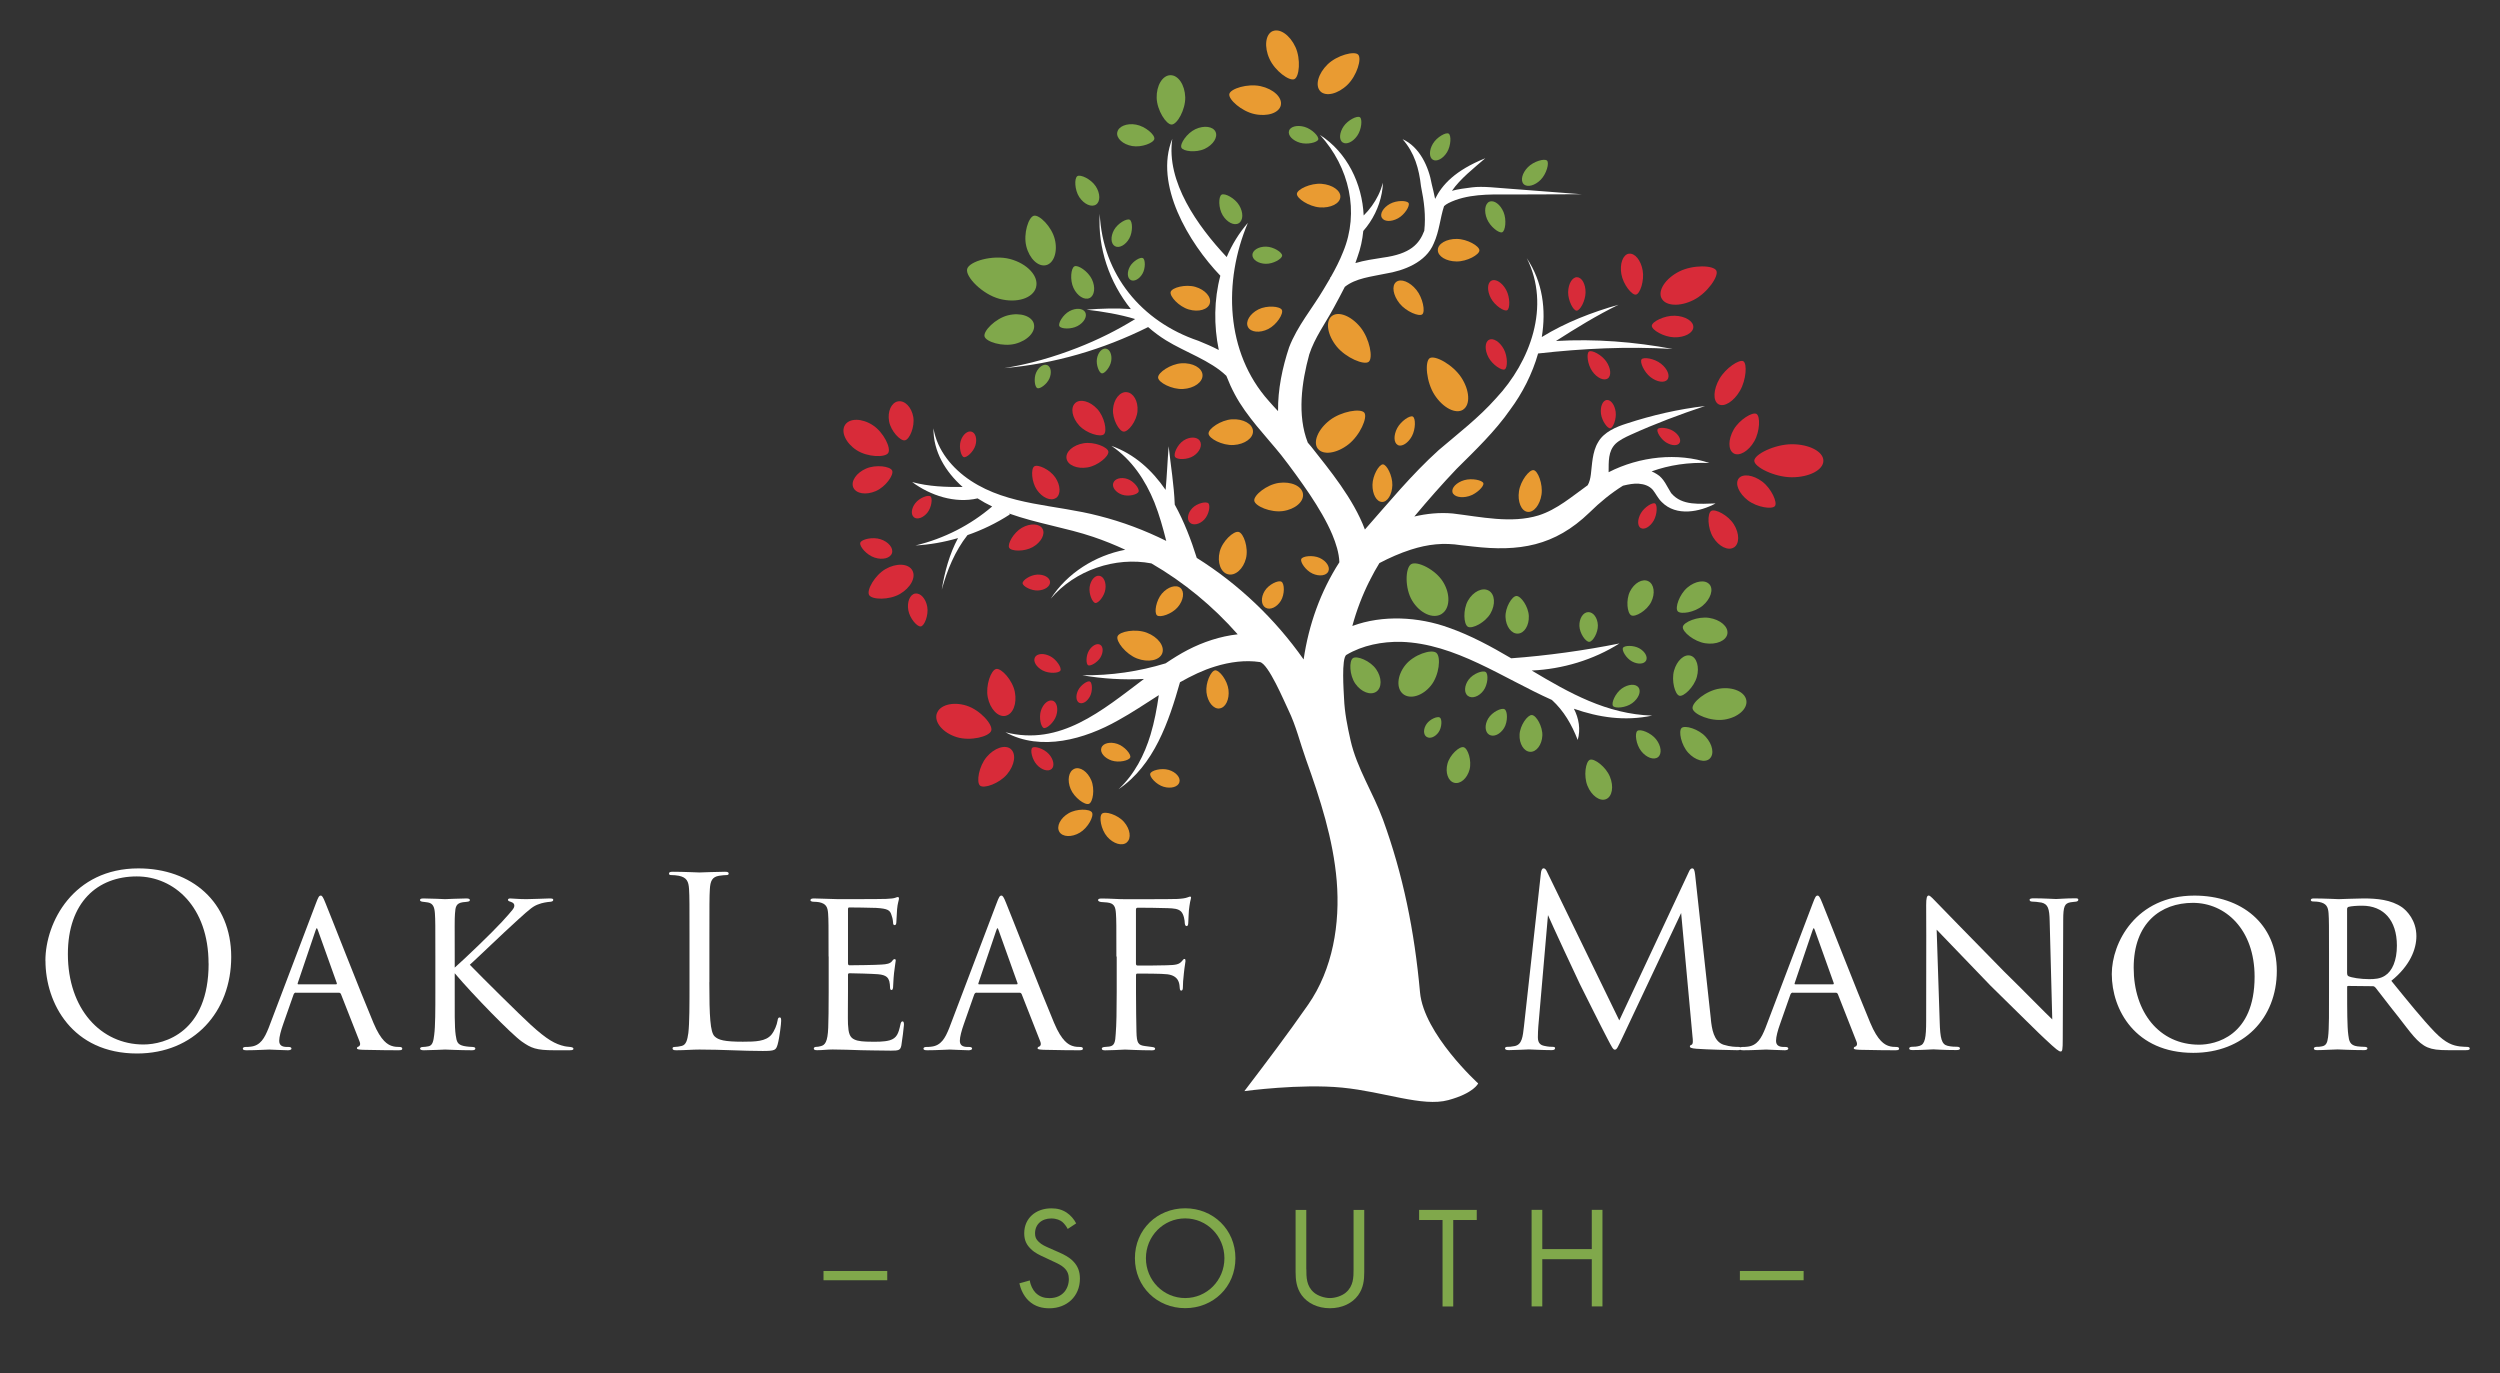 <?xml version="1.0" encoding="UTF-8"?>
<svg id="Layer_1" data-name="Layer 1" xmlns="http://www.w3.org/2000/svg" viewBox="0 0 386 212">
  <rect x="0" y="0" width="386" height="212" fill="#333333" stroke="none"/>
  <defs>
    <style>
      .cls-1 {
        fill: #d82b39;
      }

      .cls-2 {
        fill: #231f20;
      }

      .cls-3 {
        fill: #fff;
      }

      .cls-4 {
        fill: #80a84b;
      }

      .cls-5 {
        fill: #e99b32;
      }
    </style>
  </defs>
  <path class="cls-3" d="M258.04,76.16c-.62-.95-1.12-2.32-2.23-2.96-.26-.17-.53-.3-.8-.42,2.73-.98,5.68-1.43,8.93-1.29-4.93-1.66-10.77-1.03-15.57,1.42.02-1.62-.1-3.23,1.07-4.39.58-.55,1.45-.99,2.36-1.4,3.73-1.69,7.56-3.13,11.46-4.43-4.12.48-8.18,1.42-12.12,2.71-1.52.48-3.51,1.28-4.4,2.89-.9,1.47-.92,3.49-1.11,4.95-.08.62-.21,1.2-.49,1.68-2.45,1.75-4.75,3.76-7.59,4.66-4.2,1.29-8.91.22-13.27-.3-2.04-.18-4.03.03-5.91.47,2.1-2.51,4.3-5.02,6.53-7.36,2.81-2.79,5.96-5.8,8.28-9.15,1.88-2.53,3.41-5.52,4.3-8.66,6.9-.78,13.82-1.11,20.77-.7-5.91-1.11-11.99-1.58-18.01-1.23,3.13-2.01,6.29-3.95,9.66-5.6-4.11,1.16-8.19,2.74-11.85,4.99.69-4.2.15-8.51-2.32-12.18,3.73,7.38.55,15.99-4.75,21.64-2.65,2.99-5.8,5.4-8.85,8-4.21,3.81-7.7,8.08-11.39,12.26-1.78-4.77-5.49-9.24-8.3-12.81-.17-.21-.34-.41-.52-.61-1.65-4.21-.95-9.32.23-13.62.83-2.56,2.49-4.8,3.78-7.2.58-1.07,1.16-2.14,1.71-3.23,1.69-1.35,4.1-1.57,6.29-2.04,2.8-.45,6.24-1.73,7.44-4.66.88-1.93.98-3.92,1.59-5.76.16-.16.41-.33.68-.47,2.8-1.41,6.23-1.36,9.3-1.33l11.25-.04-11.21-.86c-1.68-.11-4.05-.42-5.71-.2-1.03.14-2.09.25-3.09.53,1.31-1.88,3.28-3.41,5.15-5.03-4.68,1.89-6.68,4.11-7.75,6.28-.15-.79-.35-1.56-.52-2.28-.47-2.7-1.87-5.75-4.5-6.94,1.85,2.1,2.54,4.56,2.84,7.26.49,2.39.76,4.55.51,6.88-.77,2.02-2.11,3.58-6.41,4.15-1.37.22-2.84.42-4.23.84.12-.32.23-.64.33-.96.47-1.29.76-2.63.89-4,.38-.43.7-.86,1.01-1.32,1.21-1.82,1.94-3.96,2.03-6.13-.2.68-.43,1.34-.74,1.96-.55,1.12-1.32,2.2-2.24,3.1-.23-4.91-2.55-9.74-6.74-12.43,4.54,4.97,6.11,11.92,3.57,18.04-.52,1.33-1.19,2.63-1.91,3.9-.04.04-.09.08-.13.13,0,0,.02.02.04.04-.33.57-.67,1.15-1.02,1.72-1.72,2.92-4.05,5.65-5.32,8.95-1.04,3.12-1.75,6.51-1.71,9.86-.49-.52-.97-1.04-1.42-1.56-6.72-7.5-7.05-18.5-3.24-27.51-1.38,1.59-2.46,3.37-3.27,5.28-4.5-4.8-9.37-11.62-8.4-18.25-2.85,7.05,2.55,16.05,7.42,21.13-.98,3.7-1.02,7.68-.24,11.47-1.03-.54-2.1-.99-3.15-1.42-8.77-2.96-14.79-10.22-15.23-19.6-.33,5.28,1.5,10.58,4.8,14.7-2.29-.16-4.55-.09-6.84.09,2.52.29,5.09.72,7.51,1.45-2.82,1.75-5.82,3.23-8.92,4.44-3.63,1.42-7.42,2.52-11.3,3.14,7.71-.66,15.26-2.87,22.22-6.34.86.75,1.78,1.44,2.75,2.04,2.93,1.82,6.89,3.12,9.33,5.49.38.98.81,1.94,1.3,2.85,1.84,3.47,4.85,6.5,7.17,9.39,1.5,1.92,3.02,4.02,4.38,6.03,1.36,2.05,2.62,4.14,3.51,6.25.56,1.34,1.04,2.84,1.09,4.26-2.92,4.53-4.74,9.67-5.52,15.01-4.39-6.25-10.04-11.63-16.5-15.68-.86-2.75-1.95-5.61-3.4-8.23-.11-3.04-.62-6-.94-9.01-.18,2.23-.26,4.5-.47,6.74-2.09-3.04-4.8-5.53-8.37-6.8,3.14,2.12,5.25,5.3,6.64,8.73.77,1.94,1.32,3.93,1.83,5.95-3.3-1.64-6.77-2.95-10.36-3.86-6.77-1.78-13.94-1.56-19.83-5.44-2.83-1.87-5.18-4.67-5.75-8.09-.05,3.59,1.86,6.71,4.5,9.06-2.62.02-5.21-.06-7.79-.76,2.8,2.08,6.62,3.34,10.1,2.52.73.47,1.49.89,2.25,1.25-3.32,2.85-7.4,4.96-11.84,6.02,2.2-.12,4.41-.51,6.57-1.14-1.32,2.47-2.07,5.21-2.51,7.96.83-3.02,2.04-5.97,3.97-8.42,2.27-.79,4.48-1.85,6.54-3.19l-.11-.14c4.25,1.52,8.87,2.21,12.97,3.6,1.69.57,3.34,1.24,4.96,1.99-4.66.9-8.95,3.59-11.51,7.56,3.75-4.42,9.98-6.52,15.55-5.45,5,2.89,9.52,6.63,13.32,10.95-2.7.3-5.36,1.19-7.71,2.41-1.16.6-2.29,1.31-3.42,2.07-4.11,1.26-8.46,1.9-12.87,1.84,3.12.54,6.32.74,9.53.57-6.5,4.9-12.94,10.41-21.39,8.23,5.51,3.01,12.26,1.07,17.4-1.84,2.11-1.16,4.18-2.55,6.28-3.89-.3,2.08-.68,4.13-1.28,6.12-.94,3.1-2.47,6.11-4.93,8.4,5.48-3.7,7.75-10.41,9.48-16.51,1.77-1,3.56-1.87,5.41-2.43,2.31-.72,4.72-1.02,6.91-.69,1.32.2,3.81,6.17,4.4,7.37,1.23,2.54,1.8,5.06,2.74,7.68,2.18,6.08,4.2,12.29,4.74,18.76.54,6.57-.59,13.6-4.42,19.1-3.14,4.51-6.5,8.96-9.84,13.34,0,0,8.64-1.18,15.12-.54,6.48.64,12.38,3.01,16.36,1.93s4.62-2.58,4.62-2.58c0,0-8.4-7.63-8.98-14.07-.86-9.52-2.62-18.15-5.72-26.67-1.5-4.11-4.03-7.92-5-12.21-.49-2.17-.92-4.29-1.01-6.51-.04-.93-.44-6.23.37-6.71,2.5-1.49,5.53-2.07,8.45-2.01,8.36.27,15.63,5.56,23.27,8.97,1.85,1.68,3.08,3.83,3.99,6.18.47-1.61.18-3.33-.59-4.82,3.83,1.33,7.8,1.96,12.09,1.06-7.02-.22-12.81-3.5-18.6-6.96,4.77-.22,9.52-1.64,13.54-4.18-5.37,1.08-11.21,1.89-16.71,2.29-3.1-1.82-6.25-3.54-9.65-4.73-4.65-1.68-10.19-2-14.88-.26.65-2.4,1.54-4.74,2.67-6.99.02,0,.04,0,.04,0,.01-.04.02-.09.03-.13.44-.88.92-1.74,1.44-2.59,1.58-.83,3.2-1.54,4.84-2.07,2.68-.86,5.09-1.11,7.76-.69l1.81.2c7.14.83,12.64-.04,18.02-5.24,1.65-1.63,3.37-3.02,5.18-4.15.86-.21,1.67-.36,2.41-.31.87.07,1.63.32,2.19.95.45.55.8,1.33,1.4,1.9,2.24,2.26,5.87,1.51,8.3.2-2.46.05-5.15.4-6.82-1.55"/>
  <path class="cls-2" d="M141.68,84.15c.05,0,.11,0,.17,0-.05,0-.11,0-.17,0"/>
  <path class="cls-2" d="M141.85,84.15s.07,0,.11,0c-.04,0-.07,0-.11,0"/>
  <path class="cls-2" d="M141.33,84.17s.03,0,.05,0c-.03,0-.05,0-.05,0"/>
  <path class="cls-2" d="M141.39,84.17c.1,0,.2,0,.29-.01-.12,0-.23.01-.29.01"/>
  <path class="cls-2" d="M141.96,84.14c.11,0,.22-.01.34-.02-.11,0-.22.01-.34.02"/>
  <path class="cls-2" d="M141.38,84.17s.01,0,.02,0c0,0-.01,0-.02,0"/>
  <path class="cls-2" d="M143.02,84.08c.07,0,.13,0,.19,0-.06,0-.12,0-.19,0"/>
  <path class="cls-2" d="M143.55,84.06s.02,0,0,0"/>
  <path class="cls-2" d="M143.34,84.07c.11,0,.18,0,.21-.01-.03,0-.09,0-.21.01"/>
  <path class="cls-2" d="M142.3,84.12c.28-.01.51-.03.68-.04-.21.01-.45.02-.68.04"/>
  <path class="cls-2" d="M143.21,84.07s.03,0,.04,0c-.01,0-.03,0-.04,0"/>
  <path class="cls-2" d="M142.98,84.09s.03,0,.05,0c-.01,0-.03,0-.05,0"/>
  <path class="cls-2" d="M143.26,84.07s.06,0,.08,0c-.02,0-.05,0-.08,0"/>
  <path class="cls-2" d="M168.02,104.36s.08.01.11.02c-.04,0-.08-.01-.11-.02"/>
  <path class="cls-2" d="M167.69,104.3c.12.02.23.04.33.06-.11-.02-.23-.04-.33-.06"/>
  <path class="cls-2" d="M167.56,104.28s.08.01.12.02c-.04,0-.08-.01-.12-.02"/>
  <path class="cls-2" d="M167.1,104.2s.05,0,.08.01c-.03,0-.05,0-.08-.01"/>
  <path class="cls-2" d="M168.13,104.38c.21.04.38.07.53.09-.16-.03-.35-.06-.53-.09"/>
  <path class="cls-2" d="M167.18,104.21c.14.02.26.05.38.07-.16-.03-.3-.05-.38-.07"/>
  <path class="cls-2" d="M167.07,104.2s.01,0,.02,0c-.01,0-.02,0-.02,0"/>
  <path class="cls-2" d="M169.2,104.57s.01,0,.02,0c0,0,0,0-.02,0"/>
  <path class="cls-2" d="M169.04,104.54c.07.01.12.02.15.03-.03,0-.08-.01-.15-.03"/>
  <path class="cls-2" d="M169.21,104.57s.02,0,0,0"/>
  <path class="cls-2" d="M168.86,104.51s.06.01.09.02c-.03,0-.06-.01-.09-.02"/>
  <path class="cls-2" d="M168.95,104.52s.07.01.09.02c-.03,0-.06-.01-.09-.02"/>
  <path class="cls-2" d="M168.66,104.47c.07.01.14.02.2.04-.06-.01-.12-.02-.2-.04"/>
  <path class="cls-4" d="M229.98,31.14c.71-.29,1.68.43,2.17,1.61.49,1.19.28,2.91-.21,3.11-.49.2-1.86-.86-2.35-2.05s-.32-2.38.39-2.68"/>
  <path class="cls-4" d="M235.26,28.43c-.54-.54-.25-1.71.65-2.62.9-.91,2.57-1.38,2.95-1.01.38.37-.08,2.05-.98,2.96-.9.91-2.08,1.21-2.62.67"/>
  <path class="cls-4" d="M221.23,24.66c-.6-.36-.59-1.48.02-2.49.61-1.01,2.01-1.79,2.42-1.54.42.25.37,1.85-.24,2.86-.61,1.01-1.6,1.53-2.2,1.17"/>
  <path class="cls-4" d="M207.3,21.99c-.58-.4-.51-1.51.16-2.49.67-.98,2.1-1.68,2.51-1.4.4.27.27,1.87-.4,2.84-.67.98-1.68,1.44-2.26,1.05"/>
  <path class="cls-4" d="M199.01,20.22c.2-.68,1.27-.96,2.41-.63,1.14.33,2.25,1.47,2.12,1.94-.14.47-1.69.84-2.82.51-1.14-.33-1.9-1.14-1.7-1.82"/>
  <path class="cls-4" d="M180.7,11.61c1.22-.03,2.24,1.49,2.3,3.4.05,1.91-1.24,4.2-2.09,4.22-.84.02-2.26-2.19-2.32-4.1-.05-1.91.89-3.49,2.11-3.52"/>
  <path class="cls-4" d="M172.51,20.43c.16-.91,1.46-1.45,2.89-1.19,1.44.26,2.94,1.57,2.83,2.21-.11.63-1.98,1.35-3.42,1.1-1.44-.25-2.47-1.2-2.31-2.11"/>
  <path class="cls-4" d="M187.68,20.35c.39.84-.37,2.02-1.69,2.64-1.32.61-3.31.39-3.58-.19-.27-.58.85-2.25,2.17-2.86,1.32-.61,2.71-.43,3.1.41"/>
  <path class="cls-4" d="M191.26,34.47c-.7.42-1.81-.13-2.48-1.24-.67-1.11-.66-2.88-.17-3.17.49-.29,2.06.53,2.72,1.64.67,1.11.64,2.35-.07,2.77"/>
  <path class="cls-4" d="M172.15,38.01c-.65-.36-.71-1.49-.14-2.51.57-1.02,1.97-1.82,2.42-1.57.45.25.5,1.86-.07,2.89-.57,1.02-1.57,1.56-2.21,1.19"/>
  <path class="cls-4" d="M169.22,31.59c-.7.46-1.85-.06-2.58-1.16-.72-1.1-.79-2.91-.3-3.23.49-.32,2.12.46,2.84,1.56.72,1.1.74,2.37.04,2.83"/>
  <path class="cls-4" d="M161.52,40.94c-1.22.3-2.59-1.01-3.06-2.92-.48-1.91.33-4.5,1.17-4.71.84-.21,2.76,1.7,3.23,3.62.48,1.91-.13,3.71-1.34,4.01"/>
  <path class="cls-4" d="M168.22,46.02c-.78.37-1.89-.32-2.47-1.55-.58-1.23-.4-3.09.15-3.35.54-.26,2.1.77,2.69,2,.58,1.23.42,2.53-.36,2.9"/>
  <path class="cls-4" d="M167.56,48.22c.34.64-.19,1.59-1.19,2.12-1,.54-2.56.46-2.8.02-.24-.44.56-1.78,1.56-2.32,1-.54,2.09-.46,2.43.18"/>
  <path class="cls-4" d="M161.7,56.38c.57.24.71,1.17.33,2.06-.39.89-1.47,1.66-1.87,1.49-.39-.17-.57-1.49-.19-2.38.39-.89,1.16-1.42,1.73-1.17"/>
  <path class="cls-4" d="M170.76,53.83c.61.1.97.96.81,1.92-.16.96-1.03,1.97-1.45,1.9-.42-.07-.91-1.31-.75-2.27.16-.96.79-1.65,1.39-1.55"/>
  <path class="cls-4" d="M159.63,50.02c.31,1.22-1,2.59-2.91,3.07-1.91.48-4.5-.31-4.71-1.15-.21-.84,1.69-2.77,3.61-3.25,1.91-.48,3.71.11,4.02,1.33"/>
  <path class="cls-4" d="M159.97,44.35c-.45,1.7-2.98,2.5-5.65,1.79-2.67-.71-5.3-3.43-4.99-4.61.31-1.18,3.95-2.24,6.62-1.54,2.67.71,4.47,2.66,4.02,4.35"/>
  <path class="cls-4" d="M174.58,43.23c-.54-.3-.59-1.23-.12-2.08.48-.85,1.64-1.51,2.01-1.3.37.21.42,1.54-.06,2.39-.48.85-1.3,1.29-1.84.99"/>
  <path class="cls-4" d="M193.37,39.36c.02-.73.96-1.3,2.11-1.28,1.15.02,2.49.87,2.48,1.38-.01.51-1.38,1.3-2.53,1.27-1.15-.02-2.07-.64-2.06-1.37"/>
  <path class="cls-4" d="M222.57,94.81c-1.32.8-3.34-.12-4.52-2.05-1.18-1.93-1.08-5.1-.17-5.65.91-.56,3.77.82,4.94,2.75,1.18,1.93,1.06,4.15-.26,4.95"/>
  <path class="cls-4" d="M216.64,107.16c-1.09-.88-.93-2.88.35-4.48,1.28-1.6,4.01-2.5,4.77-1.89.76.61.47,3.46-.82,5.06-1.28,1.6-3.21,2.18-4.3,1.31"/>
  <path class="cls-4" d="M229.86,91.19c.96.55,1.08,2.13.27,3.53-.81,1.4-2.82,2.43-3.49,2.05-.66-.38-.78-2.64.02-4.04s2.24-2.09,3.19-1.54"/>
  <path class="cls-4" d="M234.35,97.83c-.99.04-1.85-1.11-1.9-2.57-.06-1.46.99-3.21,1.68-3.24.69-.03,1.87,1.64,1.92,3.1.06,1.46-.7,2.67-1.7,2.71"/>
  <path class="cls-4" d="M226.65,107.46c-.63-.47-.58-1.6.11-2.53.69-.93,2.2-1.49,2.64-1.16.44.33.33,1.94-.36,2.86-.69.93-1.76,1.29-2.39.82"/>
  <path class="cls-4" d="M229.93,113.44c-.67-.41-.74-1.54-.14-2.52.6-.99,2.05-1.69,2.52-1.41.47.28.52,1.9-.07,2.88-.6.99-1.62,1.46-2.3,1.05"/>
  <path class="cls-4" d="M245.21,94.51c.79-.03,1.46.88,1.5,2.03.04,1.15-.78,2.54-1.33,2.56-.55.02-1.48-1.3-1.52-2.45-.04-1.15.56-2.11,1.35-2.14"/>
  <path class="cls-4" d="M254.5,89.74c.9.45,1.1,1.89.44,3.21-.66,1.32-2.45,2.38-3.07,2.06-.63-.31-.86-2.37-.2-3.69s1.93-2.03,2.83-1.58"/>
  <path class="cls-4" d="M263.95,90.23c.65.77.18,2.24-1.05,3.28-1.23,1.04-3.4,1.4-3.86.87s.26-2.62,1.49-3.66c1.23-1.04,2.75-1.26,3.41-.49"/>
  <path class="cls-4" d="M261.01,101.23c.97.27,1.41,1.75.98,3.3-.43,1.55-2.03,3.08-2.7,2.89-.67-.19-1.25-2.31-.82-3.87.43-1.55,1.57-2.59,2.54-2.32"/>
  <path class="cls-4" d="M263.98,117.14c-.74.68-2.23.27-3.32-.92-1.09-1.19-1.53-3.35-1.02-3.82.52-.47,2.63.16,3.71,1.35,1.09,1.19,1.37,2.7.62,3.39"/>
  <path class="cls-4" d="M256,116.9c-.64.5-1.8.09-2.6-.93-.8-1.01-1.03-2.77-.59-3.12.44-.35,2.09.28,2.89,1.3.8,1.01.93,2.24.3,2.75"/>
  <path class="cls-4" d="M247.97,123.39c-.96.39-2.24-.53-2.86-2.05-.63-1.53-.29-3.76.37-4.03.66-.27,2.47,1.08,3.09,2.61.63,1.52.36,3.08-.6,3.47"/>
  <path class="cls-4" d="M252.99,106.15c.45.62,0,1.7-.98,2.42s-2.65.86-2.96.43c-.31-.43.35-1.96,1.34-2.68.99-.71,2.16-.79,2.6-.17"/>
  <path class="cls-4" d="M254.15,102c-.31.56-1.28.61-2.18.12-.89-.49-1.6-1.7-1.38-2.09.21-.39,1.61-.43,2.5.06.89.49,1.37,1.35,1.06,1.91"/>
  <path class="cls-4" d="M266.71,97.84c-.16,1.08-1.7,1.75-3.42,1.48-1.73-.26-3.57-1.78-3.46-2.53.11-.75,2.33-1.65,4.05-1.39,1.73.26,2.99,1.35,2.83,2.43"/>
  <path class="cls-4" d="M269.64,108.16c.19,1.32-1.34,2.64-3.42,2.95-2.09.31-4.75-.81-4.89-1.73-.13-.92,2.1-2.76,4.18-3.06,2.09-.31,3.93.52,4.13,1.84"/>
  <path class="cls-4" d="M220.25,113.76c-.51-.35-.5-1.24.02-1.99.52-.75,1.7-1.23,2.05-.98.35.25.32,1.52-.2,2.26-.52.75-1.35,1.07-1.86.71"/>
  <path class="cls-4" d="M236.26,116.08c-.97-.04-1.71-1.24-1.64-2.66.07-1.43,1.23-3.05,1.9-3.02.67.03,1.68,1.76,1.62,3.18-.07,1.42-.91,2.54-1.88,2.5"/>
  <path class="cls-4" d="M224.53,120.86c-.94-.25-1.41-1.57-1.04-2.95s1.85-2.72,2.5-2.54c.65.17,1.27,2.07.91,3.45-.37,1.38-1.43,2.29-2.37,2.04"/>
  <path class="cls-4" d="M212.51,106.79c-.89.62-2.34.07-3.25-1.23-.91-1.3-.98-3.51-.37-3.94.61-.43,2.67.4,3.58,1.7.91,1.3.92,2.85.04,3.47"/>
  <path class="cls-5" d="M185.67,57.89c.07,1.09-1.27,2.07-3,2.17-1.72.1-3.82-1-3.86-1.76-.05-.76,1.9-2.1,3.62-2.21,1.72-.1,3.17.7,3.24,1.79"/>
  <path class="cls-5" d="M193.46,66.54c.07,1.09-1.27,2.07-3,2.17s-3.82-1-3.86-1.76c-.05-.76,1.9-2.1,3.62-2.21,1.72-.1,3.17.7,3.24,1.79"/>
  <path class="cls-5" d="M225.91,63.25c-1.14.74-3.11-.27-4.41-2.27-1.29-1.99-1.54-5.16-.75-5.68.79-.51,3.58,1,4.88,2.99,1.3,1.99,1.42,4.21.28,4.95"/>
  <path class="cls-5" d="M205.62,48.81c1.01-.82,2.99-.05,4.43,1.72,1.43,1.77,1.99,4.76,1.28,5.33-.7.57-3.51-.6-4.95-2.36-1.43-1.77-1.77-3.87-.76-4.69"/>
  <path class="cls-5" d="M215.56,43.54c.72-.58,2.12-.04,3.13,1.22,1.01,1.25,1.4,3.37.91,3.77s-2.49-.42-3.5-1.67c-1.01-1.25-1.26-2.74-.54-3.32"/>
  <path class="cls-5" d="M222,38.6c0-.96,1.32-1.73,2.93-1.71,1.61.01,3.5,1.1,3.49,1.77,0,.67-1.91,1.72-3.52,1.71-1.61-.01-2.91-.8-2.9-1.76"/>
  <path class="cls-5" d="M213.35,33.62c-.34-.62.23-1.58,1.27-2.15,1.04-.57,2.63-.54,2.87-.11.23.43-.61,1.79-1.64,2.35-1.04.57-2.15.53-2.49-.09"/>
  <path class="cls-5" d="M196.48,4.82c1.11-.5,2.69.59,3.54,2.45.85,1.86.6,4.6-.17,4.95s-3-1.27-3.84-3.13c-.85-1.86-.63-3.77.47-4.28"/>
  <path class="cls-5" d="M203.86,14.09c-.85-.87-.34-2.73,1.12-4.15,1.47-1.42,4.13-2.11,4.72-1.51.59.61-.19,3.25-1.66,4.67-1.47,1.42-3.34,1.86-4.19.99"/>
  <path class="cls-5" d="M197.76,16.25c-.26,1.19-2.09,1.8-4.08,1.36-1.99-.43-4.05-2.27-3.87-3.1.18-.82,2.81-1.64,4.81-1.21,1.99.43,3.4,1.75,3.14,2.94"/>
  <path class="cls-5" d="M192.68,50.48c-.42-.84.31-2.05,1.62-2.71,1.31-.66,3.33-.5,3.62.08s-.79,2.29-2.1,2.95c-1.31.66-2.72.51-3.14-.32"/>
  <path class="cls-5" d="M186.8,46.84c-.28.96-1.74,1.39-3.26.94-1.52-.44-2.98-2.04-2.79-2.71.2-.67,2.29-1.22,3.81-.78,1.52.44,2.52,1.59,2.23,2.55"/>
  <path class="cls-5" d="M179.45,100.87c-.42,1.1-2.16,1.46-3.89.8-1.73-.66-3.3-2.66-3.01-3.42.29-.76,2.79-1.22,4.52-.56,1.73.66,2.79,2.08,2.38,3.18"/>
  <path class="cls-5" d="M188.29,109.39c-.94.11-1.84-1-2.01-2.48-.17-1.48.68-3.33,1.33-3.41.65-.07,1.9,1.54,2.07,3.01.17,1.48-.45,2.76-1.39,2.87"/>
  <path class="cls-5" d="M182.1,120.78c-.21.72-1.3,1.03-2.43.7-1.13-.33-2.22-1.53-2.07-2.03.15-.5,1.71-.91,2.84-.58,1.13.33,1.87,1.19,1.66,1.9"/>
  <path class="cls-5" d="M170.05,115.47c.23-.71,1.33-.99,2.45-.62,1.12.37,2.17,1.6,2.01,2.09-.16.49-1.74.86-2.86.49-1.12-.37-1.84-1.24-1.6-1.95"/>
  <path class="cls-5" d="M165.88,118.7c.88-.37,2.05.43,2.62,1.79.57,1.36.25,3.36-.36,3.62-.61.26-2.26-.93-2.83-2.28-.57-1.36-.32-2.75.57-3.12"/>
  <path class="cls-5" d="M173.99,130.06c-.72.63-2.09.23-3.05-.88-.96-1.11-1.29-3.11-.79-3.55.5-.43,2.44.17,3.4,1.28s1.16,2.52.44,3.14"/>
  <path class="cls-5" d="M163.56,128.42c-.49-.82.15-2.1,1.41-2.84,1.26-.75,3.29-.71,3.63-.14.34.57-.61,2.37-1.87,3.12-1.26.75-2.68.69-3.17-.13"/>
  <path class="cls-5" d="M182.26,90.78c.67.58.49,1.91-.42,2.97-.91,1.06-2.73,1.66-3.2,1.26-.47-.4-.15-2.29.75-3.35.91-1.06,2.19-1.45,2.87-.88"/>
  <path class="cls-5" d="M189.6,88.67c-1.12-.28-1.69-1.84-1.28-3.48.41-1.64,2.15-3.25,2.93-3.06.77.2,1.54,2.44,1.13,4.08-.41,1.64-1.65,2.74-2.77,2.46"/>
  <path class="cls-5" d="M195.39,93.82c-.69-.42-.74-1.58-.12-2.58.62-1.01,2.11-1.71,2.59-1.42.48.29.52,1.94-.1,2.95-.62,1-1.68,1.48-2.36,1.05"/>
  <path class="cls-5" d="M201.18,76.26c.17,1.2-1.23,2.39-3.11,2.65-1.89.26-4.29-.76-4.41-1.6-.12-.83,1.91-2.49,3.8-2.75,1.89-.26,3.55.49,3.72,1.69"/>
  <path class="cls-5" d="M205.1,88.22c-.3.67-1.4.82-2.45.34-1.05-.48-1.94-1.79-1.73-2.25.21-.46,1.78-.64,2.83-.17,1.05.48,1.65,1.41,1.35,2.07"/>
  <path class="cls-5" d="M206.95,30.44c-.08,1-1.51,1.71-3.19,1.58-1.68-.13-3.58-1.4-3.52-2.1.05-.7,2.12-1.67,3.8-1.54s2.99,1.05,2.91,2.05"/>
  <path class="cls-5" d="M203.48,69.29c-.8-1.03.01-2.99,1.81-4.39,1.8-1.4,4.8-1.89,5.36-1.18.55.71-.66,3.5-2.46,4.9-1.8,1.4-3.9,1.7-4.7.67"/>
  <path class="cls-5" d="M215.81,68.7c-.63-.34-.66-1.5-.08-2.6.59-1.1,1.98-2.02,2.41-1.78.44.23.45,1.9-.13,3-.59,1.1-1.57,1.72-2.2,1.39"/>
  <path class="cls-5" d="M224.27,76.01c-.2-.68.61-1.52,1.8-1.87,1.2-.35,2.82,0,2.96.47.14.47-1.04,1.65-2.24,2-1.2.35-2.33.08-2.53-.6"/>
  <path class="cls-5" d="M213.38,77.5c-.85-.02-1.5-1.21-1.47-2.67.03-1.45,1.02-3.14,1.61-3.13.59.01,1.49,1.74,1.46,3.2-.04,1.45-.75,2.62-1.59,2.6"/>
  <path class="cls-5" d="M235.84,79.03c-.96-.14-1.55-1.57-1.31-3.18.24-1.62,1.59-3.36,2.26-3.26.66.1,1.46,2.16,1.22,3.77-.24,1.62-1.21,2.81-2.17,2.67"/>
  <path class="cls-1" d="M281.53,71.14c0,1.41-2.17,2.55-4.85,2.55s-5.82-1.57-5.82-2.55,3.14-2.55,5.82-2.55,4.85,1.14,4.85,2.55"/>
  <path class="cls-1" d="M267.7,84.53c-.89.55-2.32-.15-3.19-1.57-.88-1.42-.92-3.7-.3-4.07.61-.38,2.64.67,3.51,2.09.88,1.42.87,3.01-.02,3.56"/>
  <path class="cls-1" d="M267.67,69.99c-.87-.51-.86-2.15.02-3.68.89-1.53,2.9-2.75,3.51-2.4.61.35.54,2.71-.35,4.24-.88,1.53-2.31,2.35-3.18,1.85"/>
  <path class="cls-1" d="M259.32,68.39c-.3.49-1.24.45-2.09-.09s-1.51-1.7-1.29-2.04c.21-.34,1.55-.25,2.4.28.85.53,1.29,1.36.98,1.85"/>
  <path class="cls-1" d="M257.45,58.6c-.45.57-1.62.4-2.62-.38-1-.78-1.68-2.34-1.37-2.74.31-.4,1.99-.12,2.99.67,1,.78,1.45,1.88,1,2.45"/>
  <path class="cls-1" d="M248.22,58.44c-.6.41-1.67-.1-2.39-1.14-.72-1.04-.91-2.73-.49-3.02.41-.29,1.93.48,2.66,1.52.72,1.04.83,2.23.23,2.64"/>
  <path class="cls-1" d="M261.45,50.51c-.03.92-1.36,1.62-2.97,1.57-1.61-.05-3.46-1.14-3.44-1.78.02-.64,1.95-1.6,3.55-1.55,1.61.05,2.89.84,2.86,1.76"/>
  <path class="cls-1" d="M251.49,39.18c.91-.16,1.87,1,2.14,2.58.28,1.58-.41,3.62-1.04,3.73-.63.11-1.97-1.57-2.25-3.16-.28-1.58.23-3,1.14-3.16"/>
  <path class="cls-1" d="M243.5,42.81c.74,0,1.33,1.07,1.31,2.36s-.86,2.81-1.38,2.8c-.51,0-1.32-1.54-1.31-2.84.02-1.3.63-2.34,1.37-2.33"/>
  <path class="cls-1" d="M230.27,43.34c.65-.35,1.68.3,2.29,1.44.61,1.14.6,2.88.14,3.12-.45.24-1.9-.71-2.51-1.86-.61-1.15-.57-2.36.08-2.7"/>
  <path class="cls-1" d="M229.9,52.47c.65-.35,1.68.3,2.29,1.44.61,1.14.6,2.88.14,3.12-.45.24-1.9-.71-2.51-1.86-.61-1.15-.57-2.36.08-2.7"/>
  <path class="cls-1" d="M256.54,46.06c-.61-1.21.61-3.07,2.73-4.14s5.3-.98,5.73-.14-1.38,3.46-3.5,4.53c-2.12,1.08-4.34.96-4.95-.25"/>
  <path class="cls-1" d="M166,62.24c.77-.71,2.29-.31,3.41.9,1.12,1.21,1.57,3.42,1.04,3.91-.53.49-2.7-.13-3.81-1.34-1.12-1.21-1.4-2.76-.63-3.47"/>
  <path class="cls-1" d="M164.67,70.79c-.17-1.03,1.01-2.08,2.63-2.35s3.71.57,3.83,1.28c.12.71-1.6,2.18-3.22,2.45-1.62.27-3.07-.35-3.24-1.38"/>
  <path class="cls-1" d="M173.95,60.55c1.04.08,1.8,1.38,1.68,2.91-.11,1.53-1.42,3.24-2.14,3.18-.72-.05-1.76-1.94-1.64-3.47.11-1.53,1.05-2.7,2.1-2.63"/>
  <path class="cls-1" d="M130.48,65.6c.69-1.06,2.61-1.04,4.28.05,1.67,1.09,2.86,3.55,2.38,4.29-.48.74-3.22.65-4.89-.44-1.67-1.09-2.46-2.83-1.77-3.9"/>
  <path class="cls-1" d="M144.64,110.19c.42-1.34,2.47-1.9,4.58-1.24,2.11.66,4.12,2.93,3.83,3.86-.29.93-3.24,1.66-5.35,1-2.11-.66-3.48-2.28-3.07-3.62"/>
  <path class="cls-1" d="M155.25,110.53c-1.15.23-2.38-1.05-2.74-2.87-.36-1.82.5-4.21,1.3-4.37.8-.16,2.52,1.72,2.88,3.53.36,1.82-.28,3.47-1.44,3.7"/>
  <path class="cls-1" d="M156.06,115.65c.88.74.62,2.48-.57,3.9-1.19,1.42-3.57,2.26-4.17,1.75-.61-.51-.18-3,1.01-4.41,1.19-1.42,2.87-1.97,3.74-1.24"/>
  <path class="cls-1" d="M162.36,118.73c-.51.46-1.52.17-2.27-.65-.75-.82-1.06-2.3-.71-2.62.35-.32,1.8.13,2.55.95.75.82.94,1.86.44,2.32"/>
  <path class="cls-1" d="M162.53,108.18c.65.21.9,1.24.56,2.3-.34,1.06-1.47,2.06-1.93,1.92-.45-.15-.78-1.62-.44-2.68.34-1.06,1.15-1.74,1.8-1.53"/>
  <path class="cls-1" d="M159.79,101.5c.31-.61,1.37-.69,2.36-.18.99.51,1.8,1.79,1.58,2.21-.22.42-1.73.51-2.72,0-.99-.51-1.54-1.41-1.22-2.02"/>
  <path class="cls-1" d="M166.64,108.52c-.51-.26-.59-1.13-.17-1.96.41-.82,1.47-1.51,1.82-1.33.35.18.44,1.43.02,2.25-.41.82-1.16,1.29-1.67,1.03"/>
  <path class="cls-1" d="M169.87,99.55c.49.29.51,1.17.04,1.96-.47.79-1.57,1.4-1.91,1.2-.34-.2-.34-1.46.13-2.25.47-.79,1.25-1.2,1.74-.91"/>
  <path class="cls-1" d="M131.75,75.27c-.42-.96.47-2.27,1.97-2.92,1.51-.66,3.74-.36,4.03.31.29.66-1.01,2.51-2.52,3.16-1.51.66-3.06.41-3.48-.55"/>
  <path class="cls-1" d="M141.12,79.87c-.52-.41-.42-1.39.22-2.2s1.97-1.31,2.32-1.03c.36.28.18,1.69-.46,2.5s-1.57,1.14-2.09.73"/>
  <path class="cls-1" d="M141.31,91.65c.81-.14,1.64.78,1.86,2.05.22,1.27-.43,2.93-.99,3.02-.56.1-1.72-1.24-1.94-2.52-.22-1.27.26-2.42,1.07-2.56"/>
  <path class="cls-1" d="M137.72,85.41c-.26.78-1.46,1.09-2.69.68-1.23-.4-2.38-1.75-2.2-2.29.18-.54,1.91-.94,3.13-.54,1.23.4,2.01,1.36,1.76,2.14"/>
  <path class="cls-1" d="M150.01,66.65c.63.19.89,1.15.59,2.13s-1.36,1.93-1.79,1.8c-.43-.13-.78-1.51-.48-2.49.3-.99,1.06-1.63,1.68-1.44"/>
  <path class="cls-1" d="M163.03,76.89c-.78.53-2.09-.03-2.93-1.25-.84-1.23-.95-3.26-.41-3.63.54-.37,2.4.47,3.24,1.7.84,1.23.89,2.65.11,3.19"/>
  <path class="cls-1" d="M160.96,81.64c.47.82-.2,2.08-1.49,2.82-1.29.74-3.33.68-3.65.12-.32-.57.67-2.35,1.96-3.09,1.29-.74,2.72-.67,3.18.15"/>
  <path class="cls-1" d="M140.86,88.06c.61,1.07-.26,2.7-1.93,3.66-1.67.96-4.32.89-4.74.15-.42-.74.87-3.05,2.54-4.01,1.67-.96,3.53-.87,4.13.2"/>
  <path class="cls-1" d="M162.13,89.86c.03.68-.81,1.26-1.87,1.31-1.06.05-2.35-.65-2.37-1.12-.02-.47,1.19-1.28,2.26-1.33,1.06-.05,1.95.46,1.98,1.14"/>
  <path class="cls-1" d="M169.74,88.9c.67.1,1.09,1.03.93,2.09-.15,1.05-1.08,2.18-1.55,2.11-.46-.07-1.03-1.41-.88-2.47.15-1.05.82-1.83,1.49-1.73"/>
  <path class="cls-1" d="M138.67,61.97c1.03-.18,2.08.9,2.34,2.41.26,1.51-.58,3.49-1.3,3.61-.71.12-2.18-1.45-2.44-2.96-.26-1.51.36-2.88,1.39-3.06"/>
  <path class="cls-1" d="M185.26,68.08c.42.66-.01,1.69-.97,2.31-.96.62-2.56.62-2.86.16-.29-.45.36-1.92,1.32-2.54.96-.62,2.08-.59,2.51.06"/>
  <path class="cls-1" d="M171.9,74.56c.23-.67,1.21-.94,2.19-.6.98.34,1.87,1.48,1.71,1.95-.16.46-1.57.81-2.55.47-.98-.34-1.59-1.15-1.36-1.82"/>
  <path class="cls-1" d="M183.72,80.7c-.51-.49-.35-1.49.37-2.24.71-.75,2.13-1.09,2.48-.75s.09,1.76-.63,2.51c-.71.75-1.71.96-2.22.48"/>
  <path class="cls-1" d="M248.07,61.76c.63-.08,1.25.75,1.39,1.84.14,1.1-.4,2.48-.83,2.53-.43.06-1.3-1.14-1.44-2.24-.14-1.1.26-2.05.88-2.13"/>
  <path class="cls-1" d="M253.34,81.54c-.55-.32-.54-1.35.01-2.3.55-.95,1.81-1.72,2.19-1.5.38.22.34,1.69-.21,2.64-.55.95-1.44,1.47-1.99,1.15"/>
  <path class="cls-1" d="M268.44,73.89c.61-.8,2.24-.59,3.65.47s2.38,3.22,1.96,3.77c-.42.56-2.76.2-4.16-.86-1.41-1.07-2.05-2.58-1.44-3.39"/>
  <path class="cls-1" d="M265.33,62.41c-.88-.51-.8-2.27.16-3.93.96-1.66,3.07-3.05,3.68-2.7.61.35.45,2.87-.51,4.54-.96,1.66-2.45,2.6-3.33,2.09"/>
  <g>
    <path class="cls-3" d="M7.01,148.33c0-5.91,4.3-14.25,14.36-14.25,8.2,0,14.33,5.18,14.33,13.67s-5.76,14.91-14.54,14.91c-9.99,0-14.14-7.76-14.14-14.33ZM32.2,148.77c0-8.75-5.32-13.45-11.08-13.45-6.09,0-10.64,4.01-10.64,11.99,0,8.49,5.1,13.96,11.67,13.96,3.28,0,10.06-1.9,10.06-12.5Z"/>
    <path class="cls-3" d="M45.69,153.26c-.18,0-.29.11-.36.29l-1.6,4.56c-.36,1.02-.62,2-.62,2.59,0,.66.4.95,1.2.95h.25c.33,0,.44.11.44.26,0,.18-.29.25-.55.25-.8,0-2.48-.11-2.88-.11-.36,0-1.97.11-3.5.11-.4,0-.58-.07-.58-.25,0-.15.15-.26.44-.26.18,0,.51,0,.73-.04,1.57-.15,2.19-1.35,2.81-2.88l7.29-19.21c.4-1.06.51-1.24.77-1.24.18,0,.33.15.73,1.17.51,1.2,5.47,13.92,7.4,18.48,1.2,2.88,2.26,3.35,2.77,3.54.47.18.98.18,1.24.18s.44.07.44.26-.15.25-.55.25c-.37,0-3.1,0-5.54-.07-.69-.04-.91-.07-.91-.25,0-.11.11-.22.25-.25.15-.07.37-.26.15-.8l-2.88-7.33c-.07-.11-.14-.18-.29-.18h-6.63ZM51.88,151.98c.15,0,.15-.11.11-.22l-2.88-8.06c-.18-.51-.22-.51-.4,0l-2.73,8.06c-.07.15,0,.22.07.22h5.83Z"/>
    <path class="cls-3" d="M70.22,149.39c1.68-1.49,5.65-5.29,7.29-7.07,1.75-1.93,1.9-2.11,1.9-2.51,0-.25-.15-.44-.58-.58-.25-.07-.4-.15-.4-.29,0-.11.07-.22.36-.22.22,0,1.31.11,2.48.11,1.09,0,3.1-.11,3.57-.11.51,0,.58.07.58.22s-.11.25-.4.29c-.58.04-1.35.18-1.79.36-.88.29-1.35.69-3.25,2.41-2.66,2.41-5.83,5.5-7.44,6.96,1.97,2.04,7.87,7.87,9.4,9.26,2.55,2.33,3.79,2.99,5.25,3.32.4.07.22.04.84.11.33.04.51.11.51.29,0,.15-.18.22-.58.22h-2.37c-2.84,0-3.57-.33-5.03-1.35-1.64-1.17-7.47-7.14-10.35-10.54v2.88c0,2.81-.04,5.36.15,6.67.15,1.06.29,1.46,1.24,1.68.47.11,1.24.15,1.39.15.33.04.4.11.4.26s-.15.25-.51.25c-1.86,0-3.97-.11-4.16-.11-.11,0-2.26.11-3.28.11-.33,0-.58-.07-.58-.25,0-.15.15-.26.47-.26.18,0,.58-.04.87-.11.62-.15.73-.87.84-1.75.18-1.31.18-3.9.18-6.63v-5.47c0-4.81,0-5.69-.07-6.67s-.29-1.53-1.06-1.68c-.36-.07-.62-.07-.84-.11-.25-.04-.4-.11-.4-.26,0-.18.15-.25.55-.25,1.13,0,3.21.11,3.32.11.15,0,2.26-.11,3.28-.11.36,0,.55.07.55.25,0,.15-.11.22-.4.26-.22.04-.4.04-.66.07-1.06.15-1.17.69-1.24,1.75-.07.98-.04,1.82-.04,6.63v1.71Z"/>
    <path class="cls-3" d="M109.52,151.65c0,5.36.15,7.69.8,8.35.58.58,1.53.84,4.38.84,1.93,0,3.54-.04,4.41-1.09.47-.58.84-1.49.95-2.19.04-.29.11-.47.33-.47.18,0,.22.15.22.55s-.25,2.59-.55,3.65c-.26.84-.37.98-2.3.98-3.13,0-6.23-.22-9.77-.22-1.13,0-2.22.11-3.57.11-.4,0-.58-.07-.58-.29,0-.11.07-.22.29-.22.33,0,.77-.07,1.09-.15.73-.15.91-.95,1.06-2,.18-1.53.18-4.41.18-7.91v-6.42c0-5.69,0-6.71-.07-7.87-.07-1.24-.37-1.82-1.57-2.08-.29-.07-.91-.11-1.24-.11-.15,0-.29-.07-.29-.22,0-.22.18-.29.58-.29,1.64,0,3.94.11,4.12.11s2.84-.11,3.94-.11c.4,0,.58.07.58.29,0,.15-.15.22-.29.22-.26,0-.77.04-1.2.11-1.06.18-1.35.8-1.42,2.08-.07,1.17-.07,2.19-.07,7.87v6.49Z"/>
    <path class="cls-3" d="M127.93,147.68c0-4.78,0-5.65-.07-6.63-.07-1.02-.33-1.53-1.39-1.75-.22-.04-.58-.07-.87-.07-.26,0-.47-.11-.47-.22,0-.22.18-.29.55-.29.73,0,1.71.07,3.75.11.18,0,6.67,0,7.4-.04.73-.04,1.13-.07,1.42-.18.22-.07.26-.11.4-.11.07,0,.15.07.15.25,0,.22-.22.73-.29,1.64-.04.62-.07,1.2-.11,1.9,0,.33-.07.55-.26.55s-.25-.15-.25-.4c-.04-.55-.15-.91-.25-1.17-.22-.73-.55-.98-2.37-1.09-.47-.04-4.08-.07-4.16-.07-.11,0-.18.07-.18.29v8.28c0,.22.04.36.22.36.44,0,4.16-.04,4.92-.11.84-.04,1.39-.15,1.68-.55.15-.22.25-.29.4-.29.07,0,.15.04.15.22s-.15.88-.26,1.93c-.11,1.02-.11,1.75-.15,2.22-.04.29-.11.4-.25.4-.18,0-.22-.22-.22-.47,0-.22-.04-.58-.11-.88-.15-.47-.37-.98-1.75-1.09-.84-.07-3.79-.15-4.38-.15-.22,0-.25.11-.25.25v2.66c0,1.13-.04,4.34,0,4.96.07,1.35.25,2.04,1.02,2.37.55.26,1.42.33,2.66.33.69,0,1.86.04,2.77-.22,1.09-.33,1.35-1.06,1.64-2.41.07-.37.18-.51.33-.51.22,0,.22.33.22.55,0,.25-.29,2.55-.4,3.17-.15.73-.4.8-1.6.8-2.41,0-3.43-.07-4.7-.07-1.28-.04-2.95-.11-4.3-.11-.84,0-1.53.11-2.41.11-.33,0-.51-.07-.51-.25,0-.15.15-.26.33-.26.22,0,.47-.04.73-.11.66-.15,1.09-.62,1.17-2.88.04-1.24.07-2.73.07-5.5v-5.47Z"/>
    <path class="cls-3" d="M150.79,153.26c-.18,0-.29.11-.37.29l-1.6,4.56c-.36,1.02-.62,2-.62,2.59,0,.66.4.95,1.2.95h.25c.33,0,.44.11.44.26,0,.18-.29.25-.55.25-.8,0-2.48-.11-2.88-.11-.37,0-1.97.11-3.5.11-.4,0-.58-.07-.58-.25,0-.15.15-.26.44-.26.18,0,.51,0,.73-.04,1.57-.15,2.19-1.35,2.81-2.88l7.29-19.21c.4-1.06.51-1.24.77-1.24.18,0,.33.15.73,1.17.51,1.2,5.47,13.92,7.4,18.48,1.2,2.88,2.26,3.35,2.77,3.54.47.18.98.18,1.24.18s.44.07.44.26-.15.25-.55.25c-.37,0-3.1,0-5.54-.07-.69-.04-.91-.07-.91-.25,0-.11.11-.22.26-.25.15-.07.36-.26.15-.8l-2.88-7.33c-.07-.11-.15-.18-.29-.18h-6.63ZM156.98,151.98c.15,0,.15-.11.11-.22l-2.88-8.06c-.18-.51-.22-.51-.4,0l-2.73,8.06c-.07.15,0,.22.07.22h5.83Z"/>
    <path class="cls-3" d="M172.37,147.68c0-4.78,0-5.65-.07-6.63-.07-1.02-.25-1.6-1.38-1.71-.33-.04-.58-.04-.91-.07-.29-.04-.47-.15-.47-.29,0-.18.18-.25.55-.25,1.31,0,2.52.11,3.72.11.55,0,7.18,0,7.95-.04.73-.04,1.28-.11,1.64-.26.18-.07.29-.11.36-.11.11,0,.18.11.11.33-.07.26-.18.77-.22,1.13-.15.95-.11,1.6-.18,2.55,0,.4-.11.55-.25.55-.18,0-.26-.18-.29-.44,0-.4-.14-1.38-.58-1.82-.47-.44-1.13-.47-2.04-.51-1.57-.04-2.99-.07-4.59-.07-.26,0-.33.07-.33.36v8.24c0,.18.04.33.25.33,1.5,0,3.25,0,4.45-.04,1.5-.04,1.97-.11,2.44-.69.15-.18.22-.29.37-.29.11,0,.14.15.14.33s-.14.8-.25,1.9c-.11.98-.15,1.6-.15,2.11,0,.36-.07.55-.25.55-.22,0-.22-.22-.25-.55-.04-.51-.11-1.75-1.9-1.97-.73-.11-4.01-.11-4.59-.11-.22,0-.25.07-.25.33v2.55c0,2.44.04,4.63.07,6.09.04,1.82.29,2.08,1.31,2.22.47.07.8.11,1.13.15.29.04.44.11.44.26s-.11.25-.47.25c-1.9,0-3.9-.11-4.05-.11h-.25c-.69.04-2.19.11-2.95.11-.33,0-.51-.07-.51-.25,0-.11.07-.22.36-.26.37-.04.55-.04.77-.07.84-.11.95-.69,1.02-2,.11-1.35.15-3.5.15-6.42v-5.47Z"/>
  </g>
  <g>
    <path class="cls-3" d="M264.16,157.45c.15,1.31.4,3.35,1.97,3.86,1.06.33,1.89.33,2.26.33.18,0,.4.04.4.22,0,.22-.11.29-.55.29-.8,0-4.96-.11-6.3-.22-.84-.07-1.02-.18-1.02-.36,0-.15.07-.18.26-.26.25-.11.22-.66.14-1.31l-1.75-19.03-9.04,19.17c-.77,1.6-.88,1.93-1.2,1.93-.26,0-.44-.36-1.13-1.68-.95-1.79-4.08-8.09-4.27-8.46-.33-.66-4.52-9.66-4.92-10.64l-1.49,17.17c-.04.58-.07,1.09-.07,1.71,0,.91.44,1.2.98,1.31.62.15,1.09.15,1.31.15s.37.07.37.18c0,.25-.18.33-.55.33-1.35,0-3.21-.11-3.5-.11-.33,0-2.08.11-3.06.11-.36,0-.62-.04-.62-.29,0-.15.18-.22.37-.22.29,0,.55,0,1.09-.11,1.2-.22,1.28-1.53,1.46-3.03l2.62-23.69c.04-.4.18-.73.4-.73s.37.15.55.55l11.15,22.93,10.72-22.89c.14-.33.29-.58.55-.58s.36.29.44.98l2.44,22.38Z"/>
    <path class="cls-3" d="M276.81,153.26c-.18,0-.29.11-.37.29l-1.6,4.56c-.37,1.02-.62,2-.62,2.59,0,.66.4.95,1.2.95h.25c.33,0,.44.11.44.26,0,.18-.29.25-.55.25-.8,0-2.48-.11-2.88-.11-.37,0-1.97.11-3.5.11-.4,0-.58-.07-.58-.25,0-.15.15-.26.44-.26.18,0,.51,0,.73-.04,1.57-.15,2.19-1.35,2.81-2.88l7.29-19.21c.4-1.06.51-1.24.77-1.24.18,0,.33.15.73,1.17.51,1.2,5.47,13.92,7.4,18.48,1.2,2.88,2.26,3.35,2.77,3.54.47.18.98.18,1.24.18s.44.07.44.26-.15.25-.55.25c-.37,0-3.1,0-5.54-.07-.69-.04-.91-.07-.91-.25,0-.11.11-.22.26-.25.15-.07.37-.26.15-.8l-2.88-7.33c-.07-.11-.15-.18-.29-.18h-6.63ZM283.01,151.98c.14,0,.14-.11.11-.22l-2.88-8.06c-.18-.51-.22-.51-.4,0l-2.73,8.06c-.07.15,0,.22.07.22h5.83Z"/>
    <path class="cls-3" d="M297.4,139.77c0-1.13.11-1.5.4-1.5.25,0,.87.73,1.13.98.33.36,5.39,5.54,10.5,10.75,2.84,2.77,6.49,6.52,7.44,7.4l-.4-15.16c-.04-1.97-.26-2.62-1.24-2.88-.62-.11-1.17-.15-1.42-.15-.37,0-.44-.15-.44-.29,0-.18.29-.22.66-.22,1.57,0,3.1.11,3.43.11.37,0,1.5-.11,2.92-.11.4,0,.51.04.51.22,0,.15-.11.25-.33.29-.22.04-.51.04-.91.11-.84.18-1.09.55-1.09,2.73l-.07,18.3c0,1.82-.07,2-.33,2s-.62-.25-2.41-1.93c-.14-.07-5.21-5.1-8.38-8.2-3.79-3.94-7.44-7.73-8.35-8.68l.47,14.25c.07,2.52.29,3.46,1.2,3.68.58.15,1.2.15,1.49.15s.44.11.44.26c0,.18-.18.25-.58.25-1.97,0-3.28-.11-3.54-.11s-1.6.11-3.17.11c-.33,0-.55-.04-.55-.25,0-.15.15-.26.51-.26.25,0,.66,0,1.13-.15.8-.25.98-1.24.98-3.9,0-17.39.04-11.77,0-17.83Z"/>
    <path class="cls-3" d="M326.06,150.38c0-4.85,3.75-12.1,12.76-12.1,7.22,0,12.72,4.3,12.72,11.63s-5.14,12.65-12.9,12.65c-8.93,0-12.58-6.63-12.58-12.18ZM348.11,150.81c0-7.33-4.52-11.41-9.52-11.41s-9.15,3.13-9.15,10.02,3.97,11.88,10.1,11.88c2.44,0,8.57-1.24,8.57-10.5Z"/>
    <path class="cls-3" d="M359.6,147.68c0-4.81,0-5.69-.07-6.67-.07-.98-.33-1.53-1.46-1.75-.22-.04-.58-.07-.88-.07-.26,0-.4-.07-.4-.22s.11-.25.44-.25c1.57,0,3.79.11,3.86.11.33,0,2.81-.11,3.83-.11,2.04,0,4.26.18,5.98,1.38.69.51,2.19,1.97,2.19,4.45,0,2-.98,4.56-3.87,6.89,2.66,3.28,4.85,5.98,6.71,7.91,1.75,1.79,2.84,2.08,3.87,2.22.25.04,1.02.07,1.13.07.29,0,.4.11.4.26,0,.18-.15.25-.66.25h-2.55c-1.71,0-2.52-.11-3.32-.44-1.53-.66-2.62-2.3-4.52-4.74-1.42-1.75-2.88-3.72-3.5-4.48-.15-.15-.22-.22-.44-.22l-3.76-.04c-.14,0-.18.04-.18.18v.51c0,2.92,0,5.58.18,6.89.11.88.22,1.6,1.42,1.75.37.04.77.07,1.06.07.33,0,.47.11.47.22,0,.18-.15.29-.51.29-1.9,0-3.94-.11-4.08-.11-.58,0-2.19.11-3.17.11-.37,0-.51-.07-.51-.29,0-.11.22-.22.44-.22.26,0,.51,0,.8-.07.62-.11.84-.51.95-1.39.18-1.31.15-4.3.15-7.04v-5.47ZM362.4,150.27c0,.18.04.36.18.44.47.25,1.93.47,3.24.47.77,0,1.68-.04,2.44-.55,1.09-.69,1.82-2.3,1.82-4.63,0-3.97-2.11-6.16-5.36-6.16-.91,0-1.68.07-2.11.18-.11.04-.22.15-.22.33v9.92Z"/>
  </g>
  <g>
    <path class="cls-4" d="M127.15,196.24h9.84v1.43h-9.84v-1.43Z"/>
    <path class="cls-4" d="M164.86,189.76c-.2-.4-.54-.85-.87-1.12-.29-.22-.83-.51-1.68-.51-1.48,0-2.5.92-2.5,2.3,0,.58.16.92.56,1.3.45.45,1.01.69,1.57.94l1.43.63c.87.38,1.68.78,2.3,1.41.76.76,1.07,1.63,1.07,2.71,0,2.75-2.03,4.58-4.72,4.58-.98,0-2.21-.2-3.24-1.21-.74-.72-1.19-1.74-1.39-2.64l1.61-.45c.11.78.47,1.45.89,1.9.65.65,1.39.83,2.15.83,2.03,0,2.99-1.45,2.99-2.95,0-.67-.2-1.25-.74-1.74-.42-.4-1.01-.67-1.79-1.03l-1.34-.63c-.58-.27-1.32-.58-1.99-1.23-.65-.63-1.03-1.32-1.03-2.44,0-2.3,1.77-3.84,4.18-3.84.92,0,1.65.18,2.39.67.6.4,1.12,1.01,1.45,1.65l-1.32.87Z"/>
    <path class="cls-4" d="M175.23,194.27c0-4.45,3.46-7.71,7.76-7.71s7.76,3.26,7.76,7.71-3.44,7.71-7.76,7.71-7.76-3.29-7.76-7.71ZM176.93,194.27c0,3.42,2.71,6.15,6.06,6.15s6.06-2.73,6.06-6.15-2.71-6.15-6.06-6.15-6.06,2.73-6.06,6.15Z"/>
    <path class="cls-4" d="M201.7,195.95c0,1.25,0,2.62,1.18,3.62.6.51,1.63.85,2.46.85s1.86-.33,2.46-.85c1.19-1.01,1.19-2.37,1.19-3.62v-9.14h1.65v9.59c0,1.25-.13,2.46-.94,3.58-.89,1.23-2.46,2.01-4.36,2.01s-3.46-.78-4.36-2.01c-.8-1.12-.94-2.33-.94-3.58v-9.59h1.65v9.14Z"/>
    <path class="cls-4" d="M224.38,188.37v13.35h-1.65v-13.35h-3.62v-1.56h8.9v1.56h-3.62Z"/>
    <path class="cls-4" d="M238.13,192.86h7.64v-6.06h1.65v14.91h-1.65v-7.29h-7.64v7.29h-1.65v-14.91h1.65v6.06Z"/>
    <path class="cls-4" d="M268.64,196.24h9.84v1.43h-9.84v-1.43Z"/>
  </g>
</svg>